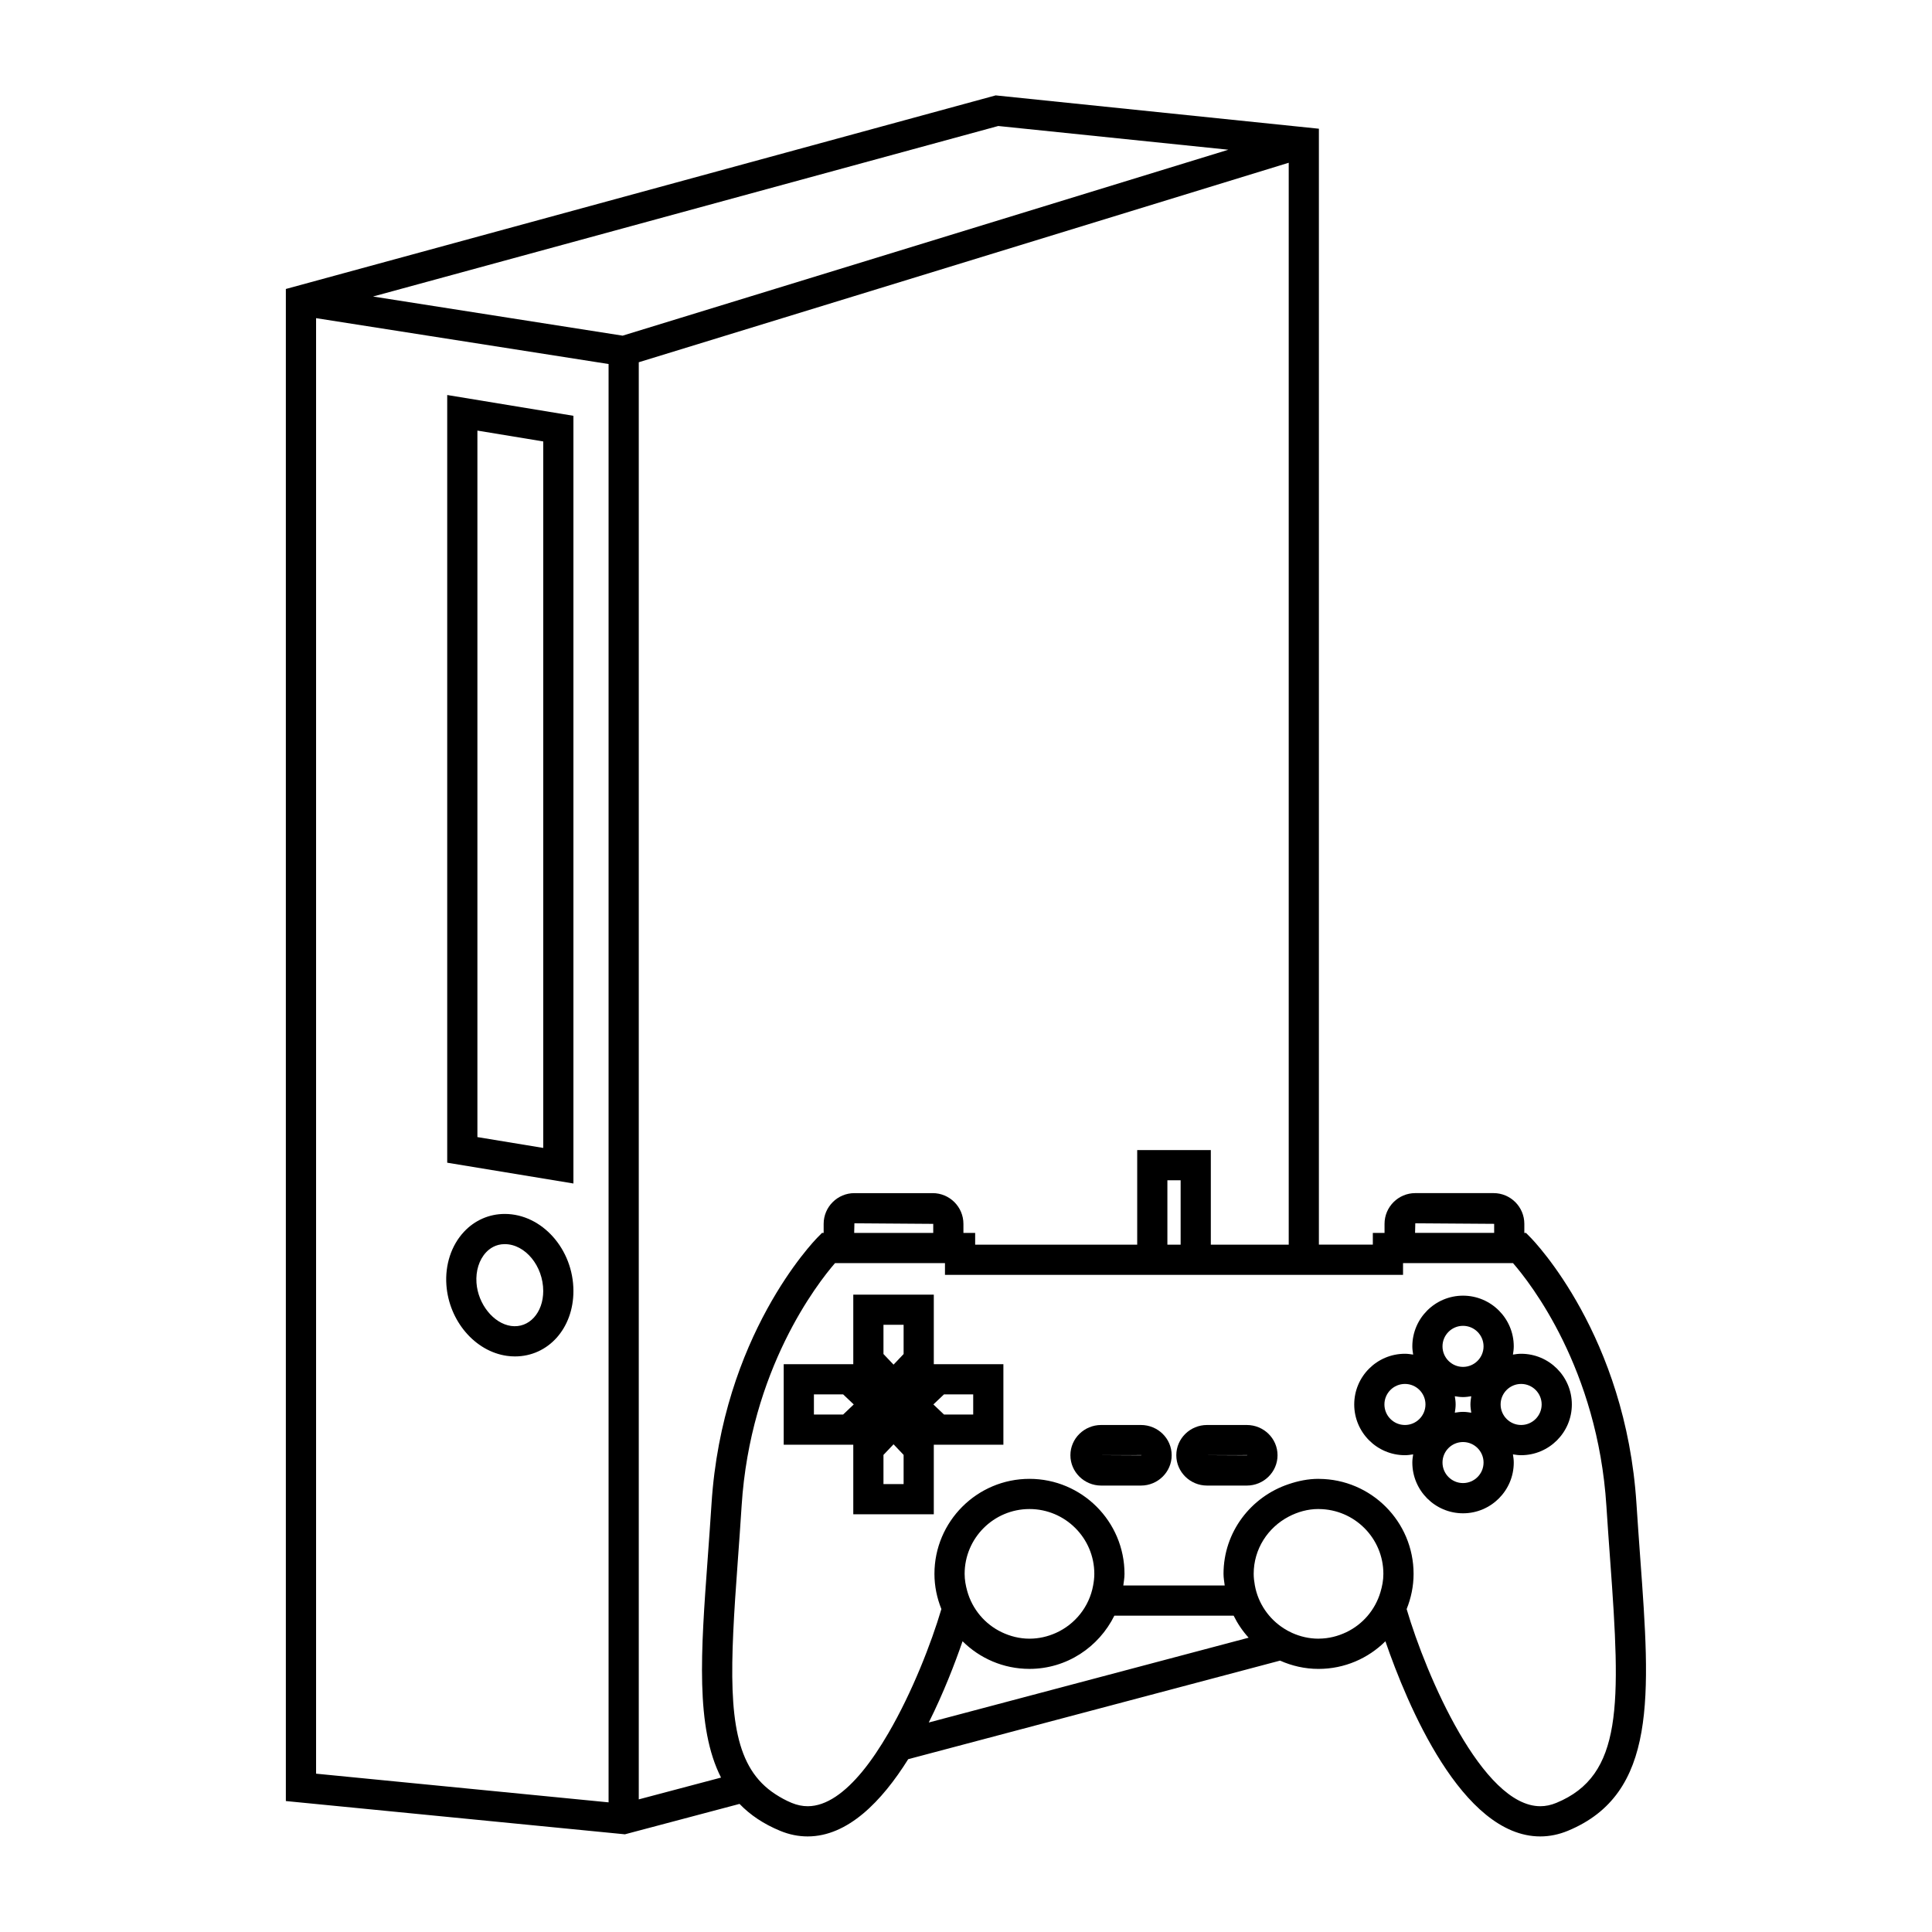 <svg xmlns="http://www.w3.org/2000/svg" xmlns:xlink="http://www.w3.org/1999/xlink" version="1.1" x="0px" y="0px" viewBox="0 0 96 96" enable-background="new 0 0 96 96" xml:space="preserve"><path d="M25.184,67.371c0.136,0.02,0.27,0.029,0.402,0.029c1.657,0,2.907-1.396,2.907-3.249c0-2.076-1.563-3.831-3.413-3.831  c-0.773,0-1.494,0.316-2.028,0.89c-0.625,0.671-0.942,1.633-0.871,2.639C22.308,65.633,23.599,67.147,25.184,67.371z M24.149,62.232  c0.175-0.188,0.479-0.412,0.931-0.412c1.02,0,1.913,1.089,1.913,2.331c0,1.075-0.702,1.86-1.599,1.735  c-0.872-0.124-1.643-1.085-1.718-2.144C23.635,63.15,23.807,62.6,24.149,62.232z"></path><path d="M28.493,20.661l-6.271-1.033v38.146l6.271,1.033V20.661z M26.993,57.04l-3.271-0.539V21.396l3.271,0.539V57.04z"></path><path d="M81.316,74.736c-0.529-8.353-5.076-13.054-5.27-13.25l-0.221-0.224h-0.082v-0.45c0-0.842-0.686-1.527-1.527-1.527h-3.892  c-0.842,0-1.527,0.686-1.527,1.527v0.45h-0.582v0.583h-2.68V6.396l-16.06-1.656l-35.271,9.619v75.134l16.711,1.639l0.135,0.014  l5.697-1.511c0.526,0.546,1.188,0.995,2.016,1.337c0.448,0.186,0.909,0.279,1.369,0.279c1.991,0,3.678-1.733,4.996-3.838  l18.477-4.898c0.586,0.261,1.229,0.412,1.911,0.412c1.296,0,2.47-0.525,3.324-1.373c1.067,3.1,3.796,9.697,7.695,9.697  c0.46,0,0.921-0.094,1.369-0.279c4.457-1.841,4.098-6.739,3.601-13.52C81.443,76.583,81.377,75.678,81.316,74.736z M70.325,60.785  l3.919,0.027v0.45h-3.93L70.325,60.785z M30.24,89.558l-14.534-1.425V15.809l14.534,2.279V89.558z M30.937,16.679l-12.402-1.945  l31.067-8.473l11.434,1.179L30.937,16.679z M31.74,89.41V18l32.296-9.913v53.759h-3.871v-4.7h-3.658v4.7h-8.052v-0.583h-0.583v-0.45  c0-0.842-0.686-1.527-1.527-1.527h-3.89c-0.843,0-1.528,0.686-1.528,1.527v0.45h-0.082l-0.221,0.224  c-0.193,0.196-4.741,4.897-5.27,13.25c-0.061,0.943-0.127,1.851-0.19,2.72c-0.339,4.624-0.61,8.37,0.664,10.87L31.74,89.41z   M58.665,58.646v3.2h-0.658v-3.2H58.665z M46.372,60.813v0.45h-0.027h-3.89h-0.011l0.011-0.478L46.372,60.813z M46.15,85.59  c0.745-1.49,1.31-2.968,1.679-4.037c0.854,0.848,2.028,1.373,3.324,1.373c1.854,0,3.446-1.084,4.219-2.644h5.927  c0.198,0.4,0.447,0.768,0.745,1.094L46.15,85.59z M47.932,78.204c0-1.776,1.445-3.221,3.222-3.221s3.222,1.444,3.222,3.221  c0,0.198-0.024,0.39-0.059,0.578c-0.192,1.056-0.898,1.931-1.852,2.358c-0.401,0.18-0.844,0.285-1.312,0.285  c-0.496,0-0.961-0.122-1.382-0.323c-0.83-0.398-1.458-1.139-1.709-2.04C47.985,78.787,47.932,78.503,47.932,78.204z M68.593,79.115  c-0.261,0.878-0.878,1.597-1.693,1.987c-0.415,0.198-0.874,0.318-1.363,0.321c-0.006,0-0.012,0.002-0.019,0.002  c-0.468,0-0.91-0.105-1.313-0.286c-0.145-0.065-0.284-0.142-0.417-0.227c-0.738-0.474-1.271-1.236-1.434-2.131  c-0.034-0.188-0.059-0.38-0.059-0.578c0-1.239,0.711-2.305,1.74-2.843c0.445-0.233,0.944-0.378,1.481-0.378  c0.007,0,0.013,0.002,0.019,0.002c1.769,0.011,3.204,1.448,3.204,3.219C68.74,78.522,68.68,78.824,68.593,79.115z M77.334,89.584  c-0.27,0.111-0.53,0.166-0.797,0.166c-2.869,0-5.664-6.472-6.642-9.796c0.218-0.543,0.345-1.131,0.345-1.75  c0-2.597-2.108-4.708-4.704-4.719c-0.006,0-0.012-0.002-0.019-0.002c-0.521,0-1.013,0.104-1.481,0.262  c-1.875,0.625-3.24,2.377-3.24,4.459c0,0.198,0.035,0.387,0.059,0.578h-5.038c0.024-0.191,0.059-0.38,0.059-0.578  c0-2.603-2.118-4.721-4.722-4.721s-4.722,2.118-4.722,4.721c0,0.619,0.127,1.207,0.345,1.749c-0.493,1.671-1.444,4.126-2.635,6.169  c-0.405,0.695-0.836,1.345-1.287,1.894c-0.859,1.044-1.787,1.734-2.721,1.734c-0.263,0-0.53-0.056-0.797-0.166  c-0.295-0.122-0.555-0.268-0.798-0.425c-0.507-0.327-0.906-0.734-1.214-1.229c-1.197-1.925-1.045-5.182-0.665-10.363  c0.063-0.875,0.131-1.786,0.19-2.734c0.431-6.793,3.777-11.072,4.641-12.069h0.964h3.89h0.61v0.583h9.552h3.658h3.871h1.5h4.18  v-0.583h5.465c0.863,0.992,4.206,5.25,4.64,12.069c0.06,0.946,0.127,1.855,0.19,2.729C80.536,84.718,80.642,88.219,77.334,89.584z"></path><path d="M46.4,64.329h-4.001v3.457h-3.457v4.001h3.457v3.457H46.4v-3.457h3.458v-4.001H46.4V64.329z M41.895,70.287h-1.452v-1.001  h1.452l0.527,0.5L41.895,70.287z M44.9,73.744h-1.001v-1.451l0.501-0.527l0.5,0.527V73.744z M44.9,67.281l-0.5,0.527l-0.501-0.527  v-1.452H44.9V67.281z M46.906,69.286h1.452v1.001h-1.452l-0.527-0.501L46.906,69.286z"></path><path d="M75.584,67.268c-0.14,0-0.274,0.02-0.407,0.041c0.021-0.134,0.041-0.269,0.041-0.408c0-1.39-1.131-2.52-2.521-2.52  c-1.389,0-2.519,1.13-2.519,2.52c0,0.14,0.02,0.274,0.041,0.408c-0.134-0.021-0.269-0.041-0.408-0.041c-1.39,0-2.52,1.13-2.52,2.519  c0,1.39,1.13,2.521,2.52,2.521c0.14,0,0.274-0.02,0.408-0.041c-0.021,0.133-0.041,0.268-0.041,0.407c0,1.39,1.13,2.521,2.519,2.521  c1.391,0,2.521-1.131,2.521-2.521c0-0.14-0.02-0.274-0.041-0.407c0.133,0.021,0.268,0.041,0.407,0.041c1.39,0,2.52-1.131,2.52-2.521  C78.104,68.397,76.974,67.268,75.584,67.268z M69.811,70.807c-0.563,0-1.02-0.458-1.02-1.021c0-0.562,0.457-1.019,1.02-1.019  s1.02,0.457,1.02,1.019C70.83,70.349,70.373,70.807,69.811,70.807z M72.696,73.693c-0.562,0-1.019-0.458-1.019-1.021  c0-0.562,0.457-1.018,1.019-1.018c0.563,0,1.021,0.456,1.021,1.018C73.718,73.235,73.26,73.693,72.696,73.693z M72.289,69.379  c0.133,0.021,0.268,0.041,0.407,0.041c0.141,0,0.276-0.02,0.41-0.041c-0.021,0.133-0.041,0.268-0.041,0.407  c0,0.141,0.02,0.276,0.041,0.41c-0.134-0.021-0.27-0.041-0.41-0.041c-0.14,0-0.274,0.02-0.407,0.041  c0.021-0.134,0.041-0.27,0.041-0.41C72.33,69.646,72.311,69.512,72.289,69.379z M72.696,67.92c-0.562,0-1.019-0.457-1.019-1.02  s0.457-1.02,1.019-1.02c0.563,0,1.021,0.457,1.021,1.02S73.26,67.92,72.696,67.92z M75.584,70.807c-0.562,0-1.019-0.458-1.019-1.021  c0-0.562,0.457-1.019,1.019-1.019c0.563,0,1.02,0.457,1.02,1.019C76.604,70.349,76.146,70.807,75.584,70.807z"></path><path d="M56.693,70.807h-1.976c-0.843,0-1.529,0.674-1.529,1.503c0,0.831,0.687,1.507,1.529,1.507h1.976  c0.842,0,1.527-0.676,1.527-1.507C58.221,71.48,57.535,70.807,56.693,70.807z M56.693,72.316l-1.976-0.01l2.004-0.003  C56.722,72.304,56.714,72.316,56.693,72.316z"></path><path d="M61.952,70.807h-1.974c-0.843,0-1.528,0.674-1.528,1.503c0,0.831,0.686,1.507,1.528,1.507h1.974  c0.843,0,1.528-0.676,1.528-1.507C63.48,71.48,62.795,70.807,61.952,70.807z M61.952,72.316l-1.974-0.01l2.003-0.003  C61.981,72.304,61.975,72.316,61.952,72.316z"></path></svg>